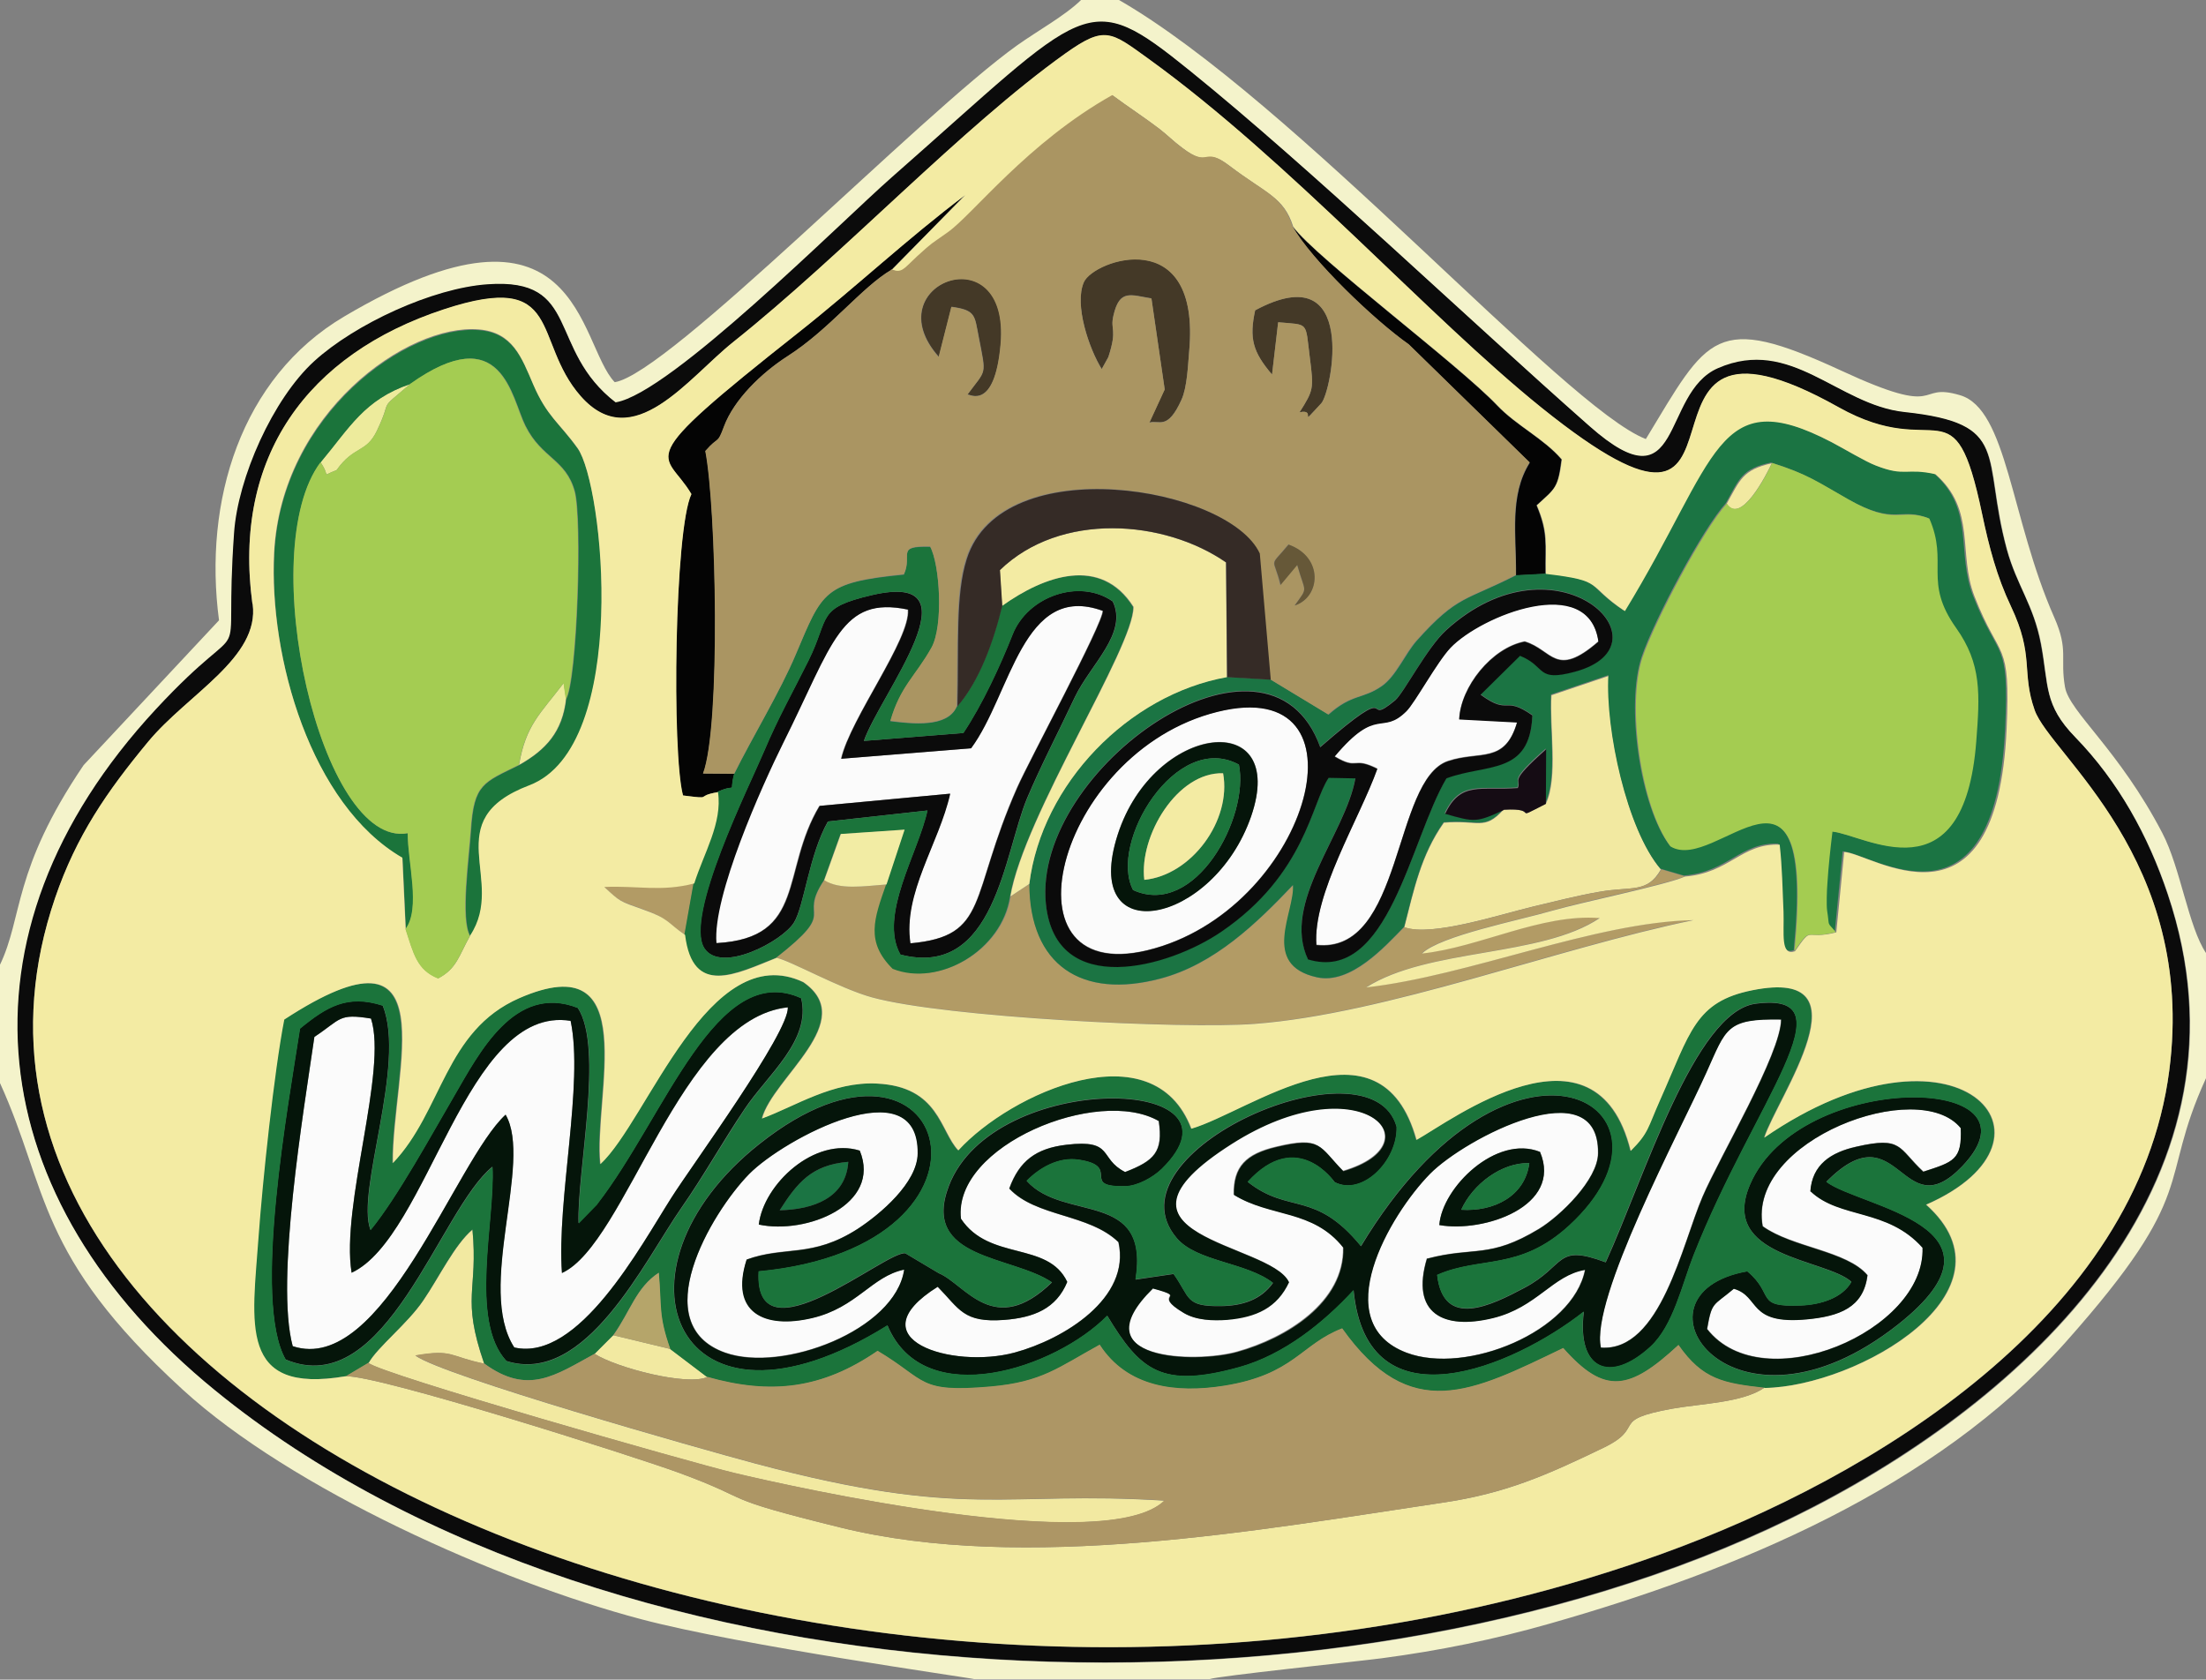 <?xml version="1.0" encoding="UTF-8"?> <svg xmlns="http://www.w3.org/2000/svg" shape-rendering="geometricPrecision" text-rendering="geometricPrecision" image-rendering="optimizeQuality" fill-rule="evenodd" clip-rule="evenodd" viewBox="0 0 8652 6588"><rect x="0" y="0" width="8652" height="6588" fill="#808080" stroke="none"/><path d="M1257 1813c42 60-1 54 63 31 68-96 116-66 158-154 66-138-3-70 131-184-181 61-239 172-352 307zm779 1187c105-59 169-130 184-259l-9-62c-92 121-148 164-175 320z" fill="#EDEB9C"></path><path d="M4321 1447l26-47c37-114 6-104 20-163 24-105 68-80 149-67l52 357-60 130c39-11 71 32 126-90 22-48 25-132 30-190 46-504-373-359-413-271-39 88 21 262 70 341zm-639-47l50-197c96 13 90 34 107 118 30 156 31 124-44 226 8-2 106 64 130-197 40-440-499-238-242 50zm1241-184c-24 112-9 165 66 253l24-205c122 11 106-5 124 137 16 125 15 129-40 216 71-16-13 70 85-35 40-44 149-584-259-365z" fill="#443927"></path><path d="M2814 3106c85-38 43 17 66-71l-122-1c70-185 52-1044 9-1265 53-62 46-23 73-96 38-105 146-210 251-277 165-106 289-270 406-338l288-293c-226 170-431 363-655 540-672 531-522 457-419 633-66 139-77 1020-33 1182 126 16 42 3 137-13zm3133-849l114-6c-2-120 11-159-35-269 73-66 84-66 98-180-70-82-177-132-253-212-154-162-706-575-801-701 73 131 323 370 456 463l474 463c-81 129-52 286-54 442z" fill="#040404"></path><g fill="#F2E9A1"><path d="M6062 3153c-142 72-16 14-165 23-76 84-98 39-234 51-90 128-117 262-155 410 105 38 370-49 507-82 85-20 169-42 256-57 129-23 189 7 243-88-132-155-216-547-204-759l-225 76c-8 131 27 321-22 426zM1445 5346c48 43 1262 390 1432 431 232 55 1463 331 1690 109-636-40-773 76-1603-145-221-59-1225-344-1335-424 149-26 134 4 270 32-91-263-23-283-46-526-71 61-131 188-193 278-62 91-179 182-215 246z"></path><path d="M2332 5310c86 55 363 127 442 91l-145-110-224-54-73 73zm4440-3334c55 84 156-114 177-159-115 26-124 65-177 159z"></path></g><path d="M5508 3636c-76 78-209 227-342 198-223-49-85-257-94-362-142 149-309 311-520 367-309 81-513-52-514-372l-74 49c-31 211-279 355-460 283-107-106-73-196-26-330-91 7-184 22-245-17-106 159 64 107-188 304 54 11 247 120 374 155 288 79 1218 125 1500 104 518-39 1183-297 1722-407-388 9-878 219-1284 264 246-155 685-117 916-272-230-18-471 115-697 139 73-70 381-130 511-168 123-36 446-102 521-134l-92-27c-55 95-114 65-243 88-87 15-170 37-256 57-136 33-402 120-507 82zm-2823 30l36-203c-129 34-223 8-353 14 62 58 58 55 151 88 106 38 93 52 166 100z" fill="#B29B65"></path><g fill="#FBFBFB"><path d="M2204 4993c-21-287 86-742 34-989-411-66-557 848-859 988-43-262 142-794 76-997-129-21-116 2-222 72-42 290-154 958-85 1213 353 117 638-728 835-908 107 186-117 680 34 913 252 58 495-397 616-587 81-128 462-646 457-747-422 44-634 929-886 1042zm606-1294c353-20 250-283 403-538l512-48c-43 196-185 390-156 587 311-28 230-180 419-610 48-108 337-644 336-694-315-115-360 327-517 539l-509 41c37-159 272-469 262-585-264-55-294 131-490 523-85 169-279 602-262 785zm2097-498c-148 429-671 531-523 71 142-438 670-498 523-71zm-161-402c-626 181-839 1124-188 911 600-197 827-1096 188-911z"></path><path d="M5235 2966c94 56 67-2 167 48-71 198-254 492-239 691 341 38 299-648 516-721 125-42 223 13 271-152l-227-12c5-127 127-280 257-305 109 32 120 147 289 0-37-271-460-102-580 24-53 56-139 215-173 249-98 97-113-23-281 177zm410 1839c11-148 224-356 395-287 90 213-221 318-395 287zm-48 131c186-49 243 2 439-117 83-50 230-192 231-296 5-333-521-60-659 80-159 162-405 583-92 702 234 89 653-83 700-325-128 21-189 147-361 189-196 48-324-18-259-234zm-2621-133c19-159 219-345 396-290 87 212-210 330-396 290zm-48 137c151-56 256-5 437-121 89-57 234-180 235-296 4-339-524-58-661 81-152 154-406 591-94 701 225 79 667-89 702-326-127 26-186 149-361 190-187 44-323-21-257-229zm2126 87c-47 101-129 138-243 148-56 5-121 3-170-27-132-78 27-55-121-96-289 283 167 295 331 249 193-54 421-194 416-409-120-151-284-118-429-207-2-110 48-160 167-188 177-42 166-2 262 95 373-110 62-425-438-107-571 363 150 388 224 541zm-1096-366c39-107 104-157 224-171 189-23 125 54 230 107 115-45 150-79 132-200-238-137-808 96-776 383 112 167 341 87 417 248-44 105-131 140-247 149-160 12-175-43-261-130-328 206 57 324 302 258 192-52 457-213 407-433-116-112-324-98-428-210zm3143 12c6-106 81-154 180-176 182-41 163 5 263 98 118-38 152-46 147-171-164-203-839 47-777 385 115 83 329 95 411 192-16 128-112 161-237 173-234 22-182-89-287-120-82 69-86 49-105 158 219 281 857 7 845-319-137-155-324-112-439-221zm-823 612c234 18 319-406 399-592 68-159 307-560 308-695-216-3-215 35-293 207-107 238-456 888-414 1080z"></path></g><path d="M5807 2723c114 84 89 2 203 81-9 236-180 188-337 247-142 240-226 806-543 710-105-221 147-490 186-710l-105-2c-67 98-91 378-420 603-207 142-651 265-689-109-54-530 873-1181 1076-614 319-279 155-68 294-184 35-29 125-206 200-275 436-396 896 59 504 163-153 41-111-21-215-63l-154 152zm254-473l-114 6c-197 101-229 77-390 257-46 52-81 140-138 179-74 51-116 29-208 111l-228-138-171-10c-386 69-726 419-775 811 1 320 205 454 514 372 212-56 378-217 520-367 8 105-129 313 94 362 132 29 266-120 342-198 38-147 65-282 155-410 136-12 159 33 234-51-108 51-116 49-230 15 61-129 139-90 285-101 16-39-41-17 111-152l-1 214c49-105 14-296 22-426l225-76c-12 212 72 604 204 759l92 27c175-14 221-131 371-125 10 88 11 174 15 263 4 83-13 174 45 155 87-888-307-299-486-410-117-153-174-555-110-742 48-143 239-502 330-602 53-95 61-134 177-159 140 44 177 74 300 143 188 106 203 31 317 75 76 174-26 246 105 429 101 142 93 261 79 445-48 623-437 366-564 354-7 66-16 139-20 205-1 22-4 85-1 104 11 70-3 39 34 85l31-315c107 3 598 364 637-482 17-357-25-262-126-521-66-170 8-338-153-479-117-26-117 13-234-34-42-17-126-67-172-91-455-237-445 61-812 662-155-104-73-118-310-146zM3058 4747c133-3 261-49 269-190-144 12-200 82-269 190z" fill="#1B7443"></path><g fill="#05150A"><path d="M5597 4936c-65 215 63 282 259 234 172-42 234-168 361-189-47 242-466 413-700 325-313-118-67-540 92-702 138-140 664-413 659-80-1 103-148 245-231 296-197 119-253 68-439 117zm-2669 5c-67 208 70 273 257 229 175-41 234-164 361-190-35 238-477 406-702 326-312-110-57-546 94-701 137-139 665-420 661-81-1 115-147 238-235 296-180 116-285 66-437 121zm2127 87c-74-153-795-178-224-541 500-318 811-3 438 107-96-98-85-137-262-95-120 28-169 78-167 188 144 89 309 56 429 207 5 215-223 356-416 409-164 46-619 34-331-249 147 40-11 17 121 96 49 29 114 31 170 27 114-10 196-47 243-148zm-1096-366c105 112 313 98 428 210 49 220-215 381-407 433-245 66-630-53-302-258 86 88 100 142 261 130 116-9 204-44 247-149-76-161-306-80-417-248-32-287 538-520 776-383 18 121-17 156-132 200-105-53-41-129-230-107-120 14-185 64-224 171zm2320 624c-42-192 307-842 414-1080 78-173 77-211 293-207-1 135-240 537-308 695-80 185-165 609-399 592zm18-335c-199-74-153 13-319 101-129 68-317 163-341-51 170-75 323-15 518-194 506-465-224-902-817 81-181-221-282-124-444-252 194-214 340 1 341 1 109 56 247-84 243-217-100-359-1150 100-862 437 79 92 272 94 377 175-47 66-119 90-205 91-141 2-119-34-185-126l-149 22c57-354-281-224-427-387 50-51 125-95 204-83 171 26 1 108 183 104 48-1 109-35 143-68 375-368-660-391-835 66-112 291 249 273 404 379-228 221-340 7-444-36l-131-78c-74-12-595 434-575 71 1042-99 750-1093 3-500-628 497-324 1226 502 712 144 343 660 167 862-38 130 215 213 286 517 202 177-49 333-176 449-302 53 545 627 301 903 84-28 225 100 286 262 137 89-82 123-243 169-359 237-601 625-1036 243-986-239 31-437 684-588 1014z"></path><path d="M2204 4993c252-114 464-999 886-1042 4 100-376 619-457 747-121 190-364 645-616 587-150-232 74-727-34-913-197 180-482 1025-835 908-69-255 43-923 85-1213 106-70 93-93 222-72 66 202-119 734-76 997 302-140 448-1054 859-988 52 247-55 702-34 989zm65-195c-7-203 100-687-3-845-249-98-389 181-484 343-89 152-223 399-329 528-59-150 141-647 48-880-139-45-220 4-325 90-44 290-188 1067-56 1298 395 167 603-588 811-756 11 209-92 604 55 762 311 98 540-391 687-602 86-123 162-260 247-386 89-134 262-269 222-435-333-153-534 465-800 807l-73 75zm4832-125c115 109 301 66 439 221 12 327-626 600-845 319 19-109 23-89 105-158 105 30 52 142 287 120 125-12 222-45 237-173-81-96-295-108-411-192-62-338 612-589 777-385 5 125-28 132-147 171-100-93-81-140-263-98-99 22-173 70-180 176zm160 355c-35 63-120 89-198 92-183 8-100-42-210-134-498 88-59 723 592 208 486-385-152-460-282-559 286-289 294 189 533-61 348-364-638-380-832 71-124 287 295 291 397 382zM4444 3491c-97-185 169-626 415-492 42 207-172 603-415 492zm463-289c147-427-381-367-523 71-149 460 374 358 523-71zM3058 4747c69-108 125-178 269-190-9 141-136 187-269 190zm-82 56c186 40 483-78 396-290-177-55-377 131-396 290zm2755-58c45-100 158-186 267-183-17 130-139 191-267 183zm-86 60c175 31 485-74 395-287-171-69-384 139-395 287z"></path></g><g fill="#0B0B0B"><path d="M990 2369c-78-576 215-978 751-1155 475-156 344 123 537 341 205 232 422-73 598-213 435-347 895-841 1303-1132 154-110 177-85 325 21 555 401 1099 1013 1541 1368 972 782 214-535 1166-1 393 220 452-112 563 419 27 128 57 244 113 362 93 196 39 256 93 407 61 174 635 584 528 1413-124 962-1158 1596-1990 1896C3444 7204-505 5634 216 3523c83-244 202-417 365-613 156-188 438-330 410-540zm1425-791c-273-210-134-491-505-465-216 16-520 156-680 302-162 148-299 457-314 673-43 606 84 271-306 691-823 887-683 1927 232 2673 1580 1288 4492 1373 6263 461 890-458 1765-1310 1396-2407-77-230-194-442-363-616-123-127-103-201-134-364-29-155-95-230-134-372-100-369 19-495-403-540-261-28-444-297-731-172-226 99-133 555-503 228-484-427-1095-1012-1566-1393-412-334-396-265-1170 415-206 181-870 849-1084 884z"></path><path d="M4746 2800c639-185 413 714-188 911-651 214-438-729 188-911zm489 167c168-200 183-80 281-177 34-34 120-193 173-249 120-126 543-296 580-24-169 147-180 32-289 0-130 25-251 178-257 305l227 12c-48 165-146 110-271 152-217 73-175 758-516 721-15-199 168-493 239-691-100-50-73 8-167-48zm726-395c105 42 62 104 215 63 392-105-68-559-504-163-75 68-166 246-200 275-139 115 26-95-294 184-203-567-1130 84-1076 614 38 374 482 251 689 109 329-225 353-505 420-603l105 2c-39 219-291 488-186 710 316 96 401-470 543-710 157-59 328-11 337-247-114-80-88 3-203-81l154-152zM2810 3699c-16-183 178-616 262-785 196-392 226-578 490-523 10 116-226 426-262 585l509-41c157-212 202-654 517-539 1 50-289 586-336 694-190 429-108 582-419 610-30-197 112-391 156-587l-512 48c-153 256-50 518-403 538zm438-477l389-43c-35 165-192 411-106 565 372 96 406-395 497-613 53-126 127-268 187-396 62-130 209-251 149-376-131-92-334-20-393 130-49 124-119 275-193 386l-390 31c64-183 458-670 32-572-220 51-165 86-249 256-62 124-119 224-174 355-57 135-315 650-235 774 65 101 307-27 352-101 40-65 59-266 133-396z"></path></g><g fill="#1B743B"><path d="M7261 5028c-102-91-520-95-397-382 194-451 1180-435 832-71-239 249-246-229-533 61 130 99 768 174 282 559-650 515-1090-120-592-208 109 91 27 141 210 134 78-3 162-30 198-92zm-964-78c150-330 349-983 588-1014 382-50-6 385-243 986-46 117-80 277-169 359-162 148-289 87-262-137-276 217-851 462-903-84-116 126-272 253-449 302-304 84-387 13-517-202-201 205-718 381-862 38-826 515-1130-214-502-712 748-592 1039 402-3 500-21 363 501-83 575-71l131 78c104 43 216 257 444 36-155-106-515-88-404-379 176-458 1210-434 835-66-34 33-94 67-143 68-182 4-11-79-183-104-79-12-154 32-204 83 146 163 483 32 427 387l149-22c66 92 44 128 185 126 86-1 157-25 205-91-105-81-297-82-377-175-289-337 762-796 862-437 4 133-135 273-243 217 0 0-146-216-341-1 162 128 263 31 444 252 593-982 1322-546 817-81-196 180-348 119-518 194 24 213 212 119 341 51 167-88 120-175 319-101zm-3954-227c265-342 467-960 800-807 40 166-133 301-222 435-84 126-161 263-247 386-147 211-376 700-687 602-147-158-44-552-55-762-208 168-416 922-811 756-132-231 12-1009 56-1298 105-86 186-135 325-90 92 233-107 729-48 880 106-130 240-376 329-528 95-163 235-441 484-343 103 158-4 642 3 845l73-75zm-987 676l89-53c36-64 153-154 215-246 62-91 122-218 193-278 23 243-45 263 46 526 172 126 279 46 433-38l73-73c67-94 90-187 178-245 12 134-2 165 45 299l145 110c249 71 450 48 669-102 196 117 156 165 444 140 202-18 264-74 427-164 107 167 298 191 488 161 274-44 301-163 463-225 268 377 508 250 867 77 164 185 260 166 452-12 95 136 177 150 337 168 365-6 1013-380 633-719 595-260 119-781-635-263 50-156 421-672-47-578-225 45-243 164-362 431-49 110-44 129-115 199-136-549-708-116-840-43-141-510-656-110-883-44-149-393-709-140-914 85-72-75-75-250-319-262-174-9-321 90-451 137 43-161 382-383 162-535-370-174-610 542-796 714-28-264 171-864-318-651-293 128-301 442-496 647-3-360 226-988-426-563-40 206-85 632-101 854-24 339-82 617 342 545z"></path><path d="M3248 3222c-75 131-94 331-133 396-45 74-287 202-352 101-79-124 178-639 235-774 55-130 112-230 174-355 84-170 29-205 249-256 426-99 31 388-32 572l390-31c74-111 144-262 193-386 59-150 262-221 393-130 60 125-87 246-149 376-60 127-134 270-187 396-91 218-126 709-497 613-87-154 71-400 106-565l-389 43zm-369-187c-23 88 20 32-66 71 19 122-56 240-93 358l-36 203c30 243 201 152 359 90 252-197 82-145 188-304l65-181 250-17-71 215c-47 134-81 224 26 330 181 72 428-72 460-283 54-318 485-977 483-1136-128-202-350-122-515-4-34 140-89 295-177 396-37 83-176 66-260 56 39-136 98-174 161-287 48-86 33-328-5-397-138-4-67 31-103 109-317 31-320 68-424 314-62 146-170 324-242 469zm-1288 609c61-81 8-263 9-376-341 63-605-1106-342-1455 113-135 171-246 352-307 362-258 396 54 452 165 64 127 158 129 193 256 30 107 10 743-34 815-14 129-79 199-184 259-140 69-178 74-189 254-7 110-42 351-3 417 144-218-131-451 232-589 396-151 292-1179 189-1323-73-102-120-125-174-250-46-107-81-204-213-215-280-23-775 330-803 876-21 409 144 989 503 1196l13 279zm2897-193c-21-172 129-424 309-418 34 186-124 400-309 418zm-44 40c243 111 457-285 415-492-246-134-512 307-415 492zm1287 1254c128 8 251-53 267-183-109-3-222 83-267 183z"></path></g><g fill="#F3EBA3"><path d="M6920 5443c-86 59-248 62-360 82-254 46-100 71-272 154-222 107-383 179-631 215-713 106-1637 276-2362 97-498-123-319-99-631-214-180-66-1179-384-1308-379-423 72-366-206-342-545 16-222 61-648 101-854 653-426 423 203 426 563 195-204 203-519 496-647 489-213 290 387 318 651 186-172 425-888 796-714 220 152-119 374-162 535 131-48 277-146 451-137 244 12 247 186 319 262 205-225 765-478 914-85 227-66 742-466 883 44 132-73 705-507 840 43 71-71 66-89 115-199 119-267 137-386 362-431 468-94 97 422 47 578 753-519 1230 2 635 263 380 339-268 713-633 719zM1844 3670c-44 78-52 129-125 167-84-33-97-99-128-194l-13-279c-359-208-524-788-503-1196 28-547 523-900 803-876 133 11 167 108 213 215 54 126 101 149 174 250 103 144 207 1172-189 1323-363 138-88 371-232 589zm1652-2613c43 19 50 0 103-49 66-61 51-46 121-95 98-69 312-351 645-538 59 44 127 88 183 131 32 25 54 48 89 74 113 86 81-9 186 71 143 109 212 121 249 238 94 126 647 539 801 701 76 80 183 130 253 212-15 114-26 113-98 180 46 110 33 149 35 269 236 28 154 42 310 146 367-601 357-899 812-662 46 24 130 75 172 91 117 46 117 8 234 34 161 141 87 309 153 479 101 259 142 164 126 521-39 846-531 485-637 482l-31 315c-128 32-89-31-162 74-58 20-42-71-45-155-4-89-5-175-15-263-150-6-196 111-371 125-75 33-398 99-521 134-130 38-438 98-511 168 226-24 467-157 697-139-231 155-670 116-916 272 406-46 895-256 1284-264-539 111-1204 368-1722 407-282 21-1212-25-1500-104-127-35-320-144-374-155-158 63-329 154-359-90-72-49-60-63-166-100-93-33-88-30-151-88 129-6 224 20 353-14 37-118 111-237 93-358-96 16-11 29-137 13-44-163-34-1043 33-1182-103-176-252-103 419-633 224-177 429-370 655-540l-288 293zM991 2369c28 211-254 352-410 540-162 196-281 368-365 613-721 2111 3228 3682 6302 2572 832-300 1866-934 1990-1896 107-828-467-1239-528-1413-53-151 0-211-93-407-56-118-86-234-113-362-111-531-170-199-563-419-952-534-193 783-1166 1-442-356-987-968-1541-1368-147-106-170-131-325-21-408 291-868 785-1303 1132-176 140-393 445-598 213-193-219-63-497-537-341-536 176-829 579-751 1155z"></path><path d="M3931 2376c165-118 387-198 515 4 2 159-429 818-483 1136l74-49c49-392 389-742 775-811l-4-450c-242-168-649-199-887 30l9 140zm557 1075c184-18 343-232 309-418-180-6-330 246-309 418z"></path></g><path fill="#AA9562" d="M5053 2136c138 49 127 206 24 239 55-76 42-45 10-159l-66 79c-28-117-47-64 31-159zm-130-919c408-219 300 322 259 365-97 105-13 19-85 35 55-88 56-91 40-216-18-142-2-126-124-137l-24 205c-75-88-91-141-66-253zm-1241 184c-257-288 281-490 242-50-23 261-121 195-130 197 75-102 74-70 44-226-16-84-10-105-107-118l-50 197zm639 47c-49-78-109-252-70-341 39-88 459-233 413 271-5 58-8 141-30 190-55 122-87 79-126 90l60-130-52-357c-81-13-125-38-149 67-14 60 17 49-20 163l-26 47zm-825-390c-117 69-241 232-406 338-105 67-212 173-251 277-27 73-19 34-73 96 43 221 61 1080-9 1265l122 1c72-145 181-323 242-469 105-246 108-282 424-314 36-77-35-112 103-109 38 69 53 311 5 397-63 112-122 151-161 287 84 11 223 27 260-56 6-243-8-441 37-581 137-431 1028-284 1149-21l43 495 228 138c91-82 133-59 208-111 57-39 91-127 138-179 161-180 192-155 390-257 1-156-28-313 54-442l-474-463c-133-93-383-332-456-463-37-117-106-129-249-238-105-80-73 15-186-71-35-26-57-50-89-74-56-43-124-87-183-131-333 187-547 469-645 538-70 50-55 35-121 95-53 49-59 68-103 49z"></path><path fill="#AD9665" d="M2774 5401c-79 36-356-36-442-91-154 84-261 164-433 38-136-27-121-58-270-32 110 80 1114 365 1335 424 830 221 967 105 1603 145-226 222-1458-53-1690-109-170-41-1385-387-1432-431l-89 53c129-5 1128 313 1308 379 312 115 134 91 631 214 725 179 1649 9 2362-97 248-37 409-108 631-215 172-83 18-109 272-154 112-20 274-23 360-82-160-18-242-32-337-168-192 178-289 197-452 12-359 173-599 300-867-77-162 62-188 181-463 225-189 30-380 6-488-161-164 90-226 146-427 164-288 25-248-23-444-140-218 150-419 173-669 102z"></path><path fill="#F4F3CB" d="M2415 1578c214-35 878-703 1084-884 774-680 758-748 1170-415 471 381 1082 966 1566 1393 370 327 277-130 503-228 287-125 470 144 731 172 422 45 303 171 403 540 39 142 105 217 134 372 30 163 10 237 134 364 169 174 286 386 363 616 369 1096-506 1949-1396 2407-1771 911-4684 826-6263-461-916-746-1055-1786-232-2673 390-420 263-85 306-691 15-216 152-525 314-673 160-146 464-287 680-302 371-27 231 255 505 465zM0 3786v462c191 420 140 674 715 1201 427 392 1243 755 1800 902 388 103 1287 229 1306 235h923c29-12 577-69 676-82 227-30 442-74 659-136 727-207 1509-529 2021-1102 535-601 360-618 552-1037v-491c-69-103-100-334-171-470-170-327-365-476-382-573-20-114 15-144-42-273-172-389-184-818-370-872-179-53-55 94-465-96-498-230-521-138-767 268C6136 1599 5074 393 4387-1h-146c-63 62-169 120-252 179-383 274-1366 1288-1578 1321-145-150-134-806-1062-257-405 240-552 724-490 1191l-531 568C48 3414 91 3596-1 3786z"></path><path fill="#A4CC52" d="M1609 1506c-134 114-64 46-131 184-42 87-90 57-158 154-64 23-21 29-63-31-262 349 2 1518 342 1455-1 113 52 295-9 376 31 94 44 161 128 194 73-38 81-89 125-167-39-66-4-307 3-417 12-180 49-185 189-254 27-157 83-199 175-320l9 62c44-71 64-708 34-815-35-126-129-128-193-256-56-110-89-423-452-165z"></path><path fill="#A4CC51" d="M6772 1976c-91 100-281 459-330 602-63 187-6 589 110 742 179 110 572-479 486 410 73-104 34-41 162-74-37-45-23-14-34-85-3-19-1-83 1-104 4-66 12-139 20-205 127 12 516 269 564-354 14-184 22-303-79-445-130-183-29-255-105-429-114-44-129 32-317-75-123-70-160-99-300-143-20 45-122 244-177 159z"></path><path fill="#352B26" d="M3754 2772c88-101 143-256 177-396l-9-140c237-230 645-198 887-30l4 450 171 10-43-495c-121-263-1012-411-1149 21-45 140-31 338-37 581z"></path><path fill="#F2ECA4" d="M3232 3452c61 39 154 24 245 17l71-215-250 17-65 181z"></path><path fill="#150C14" d="M5898 3176c149-9 23 49 165-23l1-214c-152 135-95 113-111 152-146 11-224-28-285 101 115 33 122 35 230-15z"></path><path fill="#B5A56A" d="M2405 5237l224 54c-47-133-33-165-45-299-89 58-111 151-178 245z"></path><path fill="#665838" d="M5022 2295l66-79c32 114 44 83-10 159 102-33 114-190-24-239-79 95-60 42-31 159z"></path></svg> 